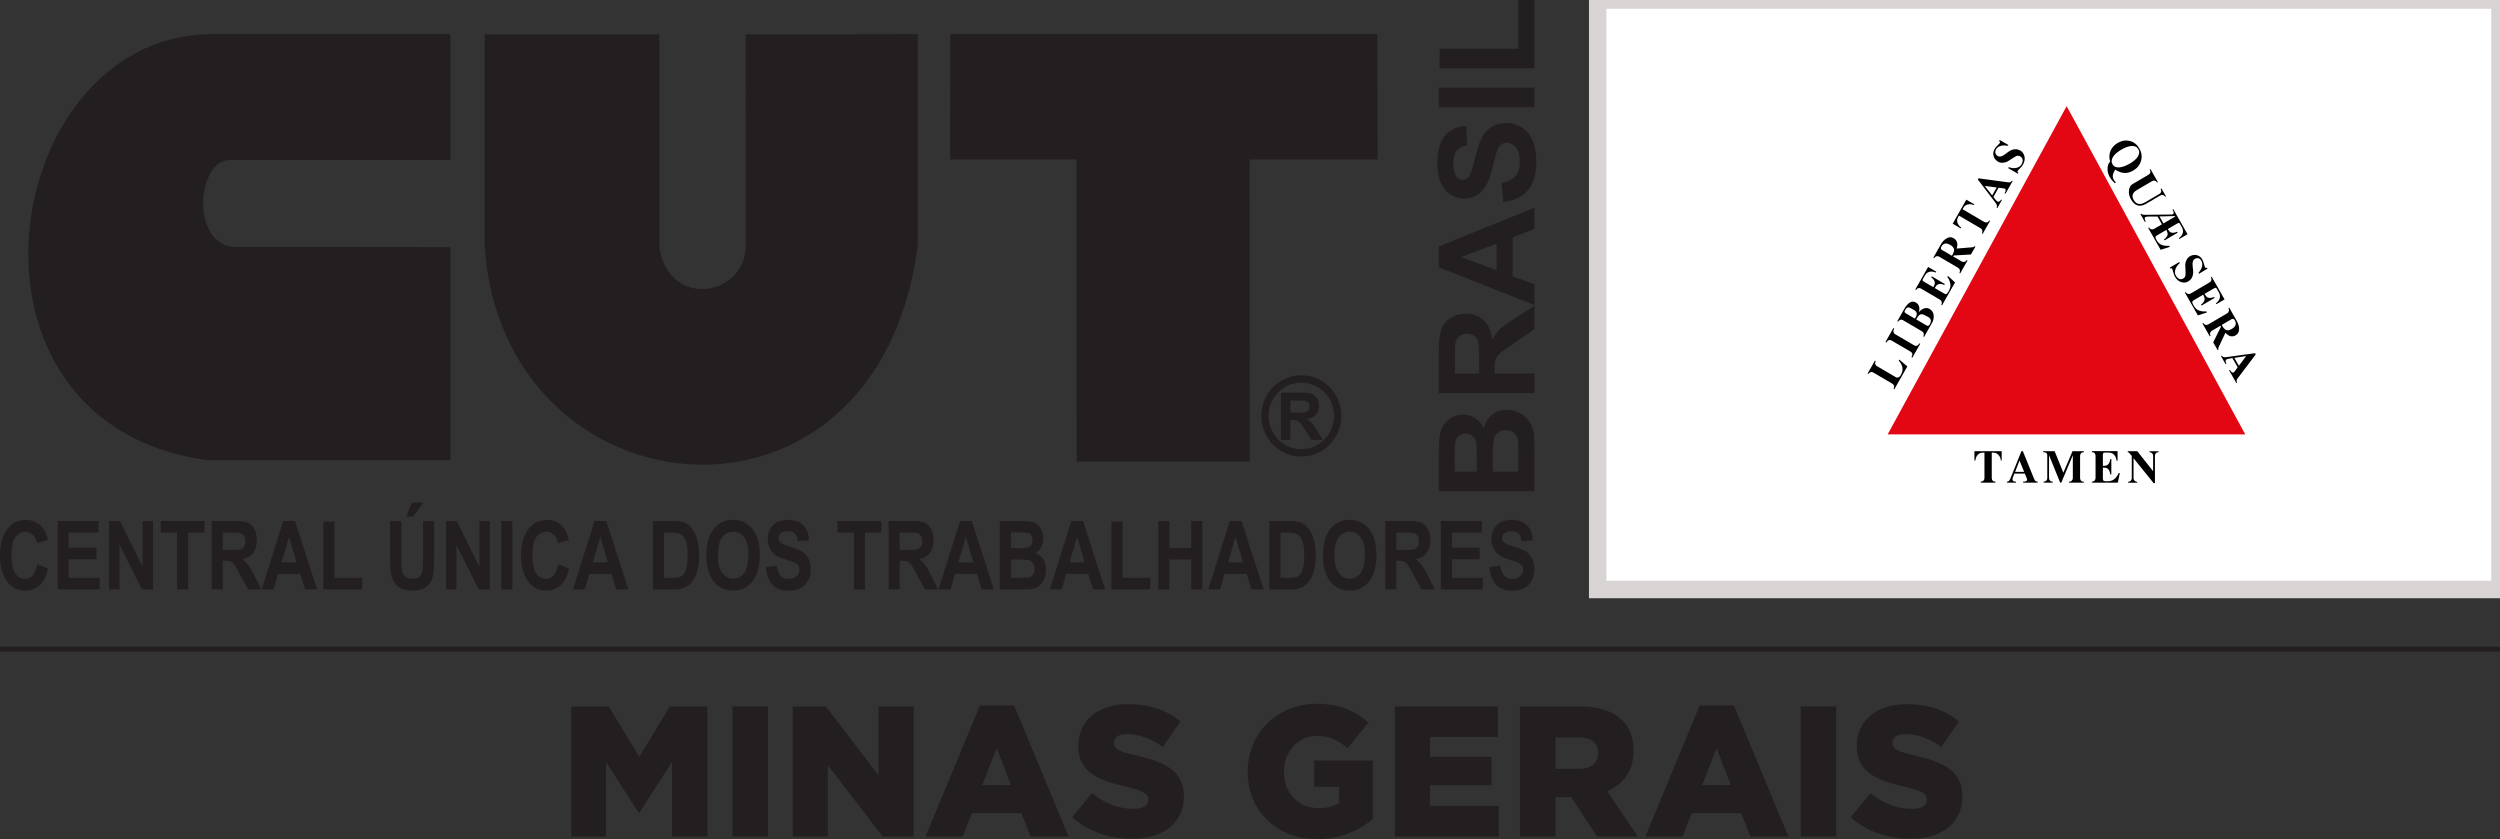 <svg xmlns="http://www.w3.org/2000/svg" width="143" height="48" viewBox="0 0 143 48" fill="none"><rect x="0" y="0" width="143" height="48" fill="#333333" stroke="none"/><g clip-path="url(#clip0_509_222)"><path d="M85.193 32.442L85.817 32.364C85.888 32.863 86.118 33.117 86.505 33.117C86.698 33.117 86.849 33.064 86.958 32.96C87.071 32.86 87.126 32.732 87.126 32.581C87.126 32.492 87.109 32.414 87.065 32.352C87.027 32.294 86.969 32.241 86.89 32.202C86.813 32.163 86.623 32.096 86.319 32.001C86.047 31.915 85.849 31.828 85.723 31.728C85.594 31.63 85.495 31.502 85.421 31.343C85.347 31.181 85.311 31.014 85.311 30.827C85.311 30.615 85.358 30.422 85.451 30.252C85.55 30.082 85.679 29.951 85.849 29.862C86.017 29.778 86.225 29.733 86.472 29.733C86.843 29.733 87.134 29.834 87.34 30.043C87.551 30.244 87.658 30.539 87.672 30.916L87.035 30.955C87.008 30.743 86.947 30.595 86.854 30.512C86.763 30.431 86.629 30.386 86.459 30.386C86.289 30.386 86.154 30.425 86.061 30.497C85.965 30.573 85.918 30.662 85.918 30.771C85.918 30.88 85.965 30.969 86.047 31.039C86.132 31.111 86.327 31.189 86.629 31.279C86.947 31.376 87.181 31.471 87.323 31.58C87.466 31.68 87.573 31.817 87.647 31.981C87.727 32.143 87.763 32.347 87.763 32.584C87.763 32.921 87.661 33.203 87.455 33.437C87.249 33.669 86.925 33.786 86.489 33.786C85.715 33.786 85.284 33.337 85.196 32.444M82.416 33.714V29.803H84.76V30.464H83.05V31.329H84.636V31.987H83.05V33.053H84.817V33.714H82.418H82.416ZM79.869 31.457H80.344C80.632 31.457 80.816 31.443 80.895 31.418C80.975 31.393 81.038 31.34 81.087 31.262C81.137 31.184 81.161 31.081 81.161 30.952C81.161 30.824 81.139 30.726 81.087 30.651C81.038 30.578 80.969 30.525 80.887 30.497C80.827 30.478 80.651 30.47 80.368 30.47H79.869V31.46V31.457ZM79.235 33.714V29.803H80.577C80.92 29.803 81.164 29.837 81.312 29.903C81.461 29.976 81.581 30.099 81.675 30.269C81.768 30.442 81.817 30.654 81.817 30.891C81.817 31.198 81.743 31.443 81.598 31.633C81.452 31.82 81.246 31.937 80.983 31.984C81.118 32.085 81.23 32.193 81.321 32.31C81.411 32.431 81.532 32.64 81.686 32.947L82.067 33.711H81.307L80.843 32.86C80.676 32.55 80.563 32.358 80.503 32.28C80.445 32.202 80.382 32.152 80.316 32.121C80.25 32.093 80.14 32.079 79.998 32.079H79.863V33.711H79.229L79.235 33.714ZM76.331 31.756C76.331 32.205 76.413 32.542 76.578 32.768C76.748 32.991 76.957 33.105 77.206 33.105C77.456 33.105 77.662 32.994 77.827 32.771C77.991 32.548 78.071 32.205 78.071 31.741C78.071 31.279 77.994 30.949 77.829 30.735C77.67 30.52 77.464 30.411 77.204 30.411C76.943 30.411 76.734 30.52 76.57 30.735C76.405 30.958 76.325 31.295 76.325 31.756M75.675 31.781C75.675 31.315 75.738 30.93 75.875 30.629C76.012 30.327 76.191 30.102 76.408 29.956C76.627 29.806 76.893 29.733 77.204 29.733C77.654 29.733 78.022 29.912 78.307 30.258C78.59 30.609 78.732 31.111 78.732 31.758C78.732 32.405 78.581 32.924 78.282 33.29C78.016 33.619 77.656 33.781 77.206 33.781C76.756 33.781 76.386 33.619 76.122 33.298C75.82 32.93 75.672 32.422 75.672 31.781M73.246 30.464V33.053H73.726C73.929 33.053 74.08 33.033 74.171 32.997C74.261 32.958 74.338 32.896 74.398 32.818C74.456 32.737 74.503 32.615 74.544 32.444C74.585 32.272 74.602 32.048 74.602 31.769C74.602 31.491 74.582 31.251 74.544 31.081C74.503 30.916 74.44 30.782 74.357 30.69C74.272 30.592 74.176 30.531 74.055 30.497C73.965 30.475 73.795 30.464 73.539 30.464H73.248H73.246ZM72.614 29.806H73.775C74.072 29.806 74.291 29.839 74.44 29.903C74.591 29.968 74.728 30.085 74.854 30.241C74.98 30.4 75.079 30.604 75.15 30.857C75.222 31.108 75.26 31.424 75.26 31.8C75.26 32.14 75.222 32.433 75.145 32.684C75.071 32.932 74.972 33.131 74.859 33.276C74.744 33.423 74.604 33.532 74.437 33.605C74.275 33.677 74.064 33.716 73.806 33.716H72.609V29.806H72.614ZM71.105 32.166L70.671 30.715L70.246 32.166H71.108H71.105ZM72.279 33.714H71.585L71.311 32.824H70.051L69.793 33.714H69.112L70.342 29.803H71.017L72.282 33.714H72.279ZM66.255 33.714V29.803H66.889V31.34H68.138V29.803H68.777V33.714H68.138V32.004H66.889V33.714H66.255ZM63.573 33.714V29.834H64.21V33.053H65.796V33.714H63.573ZM62.044 32.166L61.611 30.715L61.183 32.166H62.044ZM63.216 33.714H62.525L62.248 32.824H60.988L60.727 33.714H60.049L61.279 29.803H61.951L63.214 33.714H63.216ZM57.826 32.009V33.053H58.416C58.677 33.053 58.844 33.038 58.916 33.013C58.987 32.986 59.05 32.93 59.102 32.852C59.151 32.771 59.176 32.668 59.176 32.542C59.176 32.416 59.151 32.31 59.099 32.23C59.044 32.146 58.973 32.09 58.883 32.054C58.795 32.023 58.614 32.007 58.342 32.007H57.828L57.826 32.009ZM57.826 30.453V31.357H58.246C58.498 31.357 58.655 31.354 58.712 31.343C58.822 31.326 58.907 31.279 58.968 31.203C59.028 31.131 59.058 31.027 59.058 30.894C59.058 30.779 59.033 30.687 58.984 30.615C58.935 30.539 58.874 30.497 58.806 30.481C58.734 30.464 58.531 30.453 58.194 30.453H57.826ZM57.189 29.806H58.452C58.797 29.806 59.039 29.837 59.182 29.898C59.319 29.962 59.437 30.074 59.533 30.235C59.632 30.397 59.678 30.581 59.678 30.788C59.678 30.977 59.637 31.147 59.555 31.298C59.47 31.449 59.363 31.563 59.234 31.636C59.42 31.703 59.566 31.817 59.673 31.984C59.777 32.146 59.835 32.347 59.835 32.584C59.835 32.866 59.769 33.105 59.632 33.301C59.497 33.499 59.335 33.621 59.154 33.666C59.023 33.7 58.729 33.716 58.265 33.716H57.189V29.806ZM55.679 32.166L55.243 30.715L54.818 32.166H55.679ZM56.851 33.714H56.16L55.883 32.824H54.623L54.365 33.714H53.687L54.914 29.803H55.586L56.849 33.714H56.851ZM51.461 31.457H51.933C52.221 31.457 52.405 31.443 52.485 31.418C52.564 31.393 52.627 31.34 52.677 31.262C52.723 31.184 52.751 31.081 52.751 30.952C52.751 30.824 52.723 30.726 52.677 30.651C52.627 30.578 52.561 30.525 52.476 30.497C52.416 30.478 52.243 30.47 51.96 30.47H51.461V31.46V31.457ZM50.827 33.714V29.803H52.166C52.512 29.803 52.756 29.837 52.902 29.903C53.047 29.976 53.171 30.099 53.264 30.269C53.357 30.442 53.404 30.654 53.404 30.891C53.404 31.198 53.335 31.443 53.19 31.633C53.042 31.82 52.836 31.937 52.575 31.984C52.71 32.085 52.822 32.193 52.91 32.31C53.003 32.431 53.124 32.64 53.278 32.947L53.659 33.711H52.902L52.441 32.86C52.276 32.55 52.161 32.358 52.103 32.28C52.043 32.202 51.98 32.152 51.911 32.121C51.845 32.093 51.738 32.079 51.593 32.079H51.461V33.711H50.827V33.714ZM48.842 33.714V30.464H47.901V29.803H50.412V30.464H49.476V33.714H48.842ZM43.8 32.442L44.423 32.364C44.492 32.863 44.722 33.117 45.112 33.117C45.304 33.117 45.455 33.064 45.565 32.96C45.678 32.86 45.733 32.732 45.733 32.581C45.733 32.492 45.716 32.414 45.675 32.352C45.634 32.294 45.576 32.241 45.499 32.202C45.42 32.163 45.23 32.096 44.926 32.001C44.654 31.915 44.456 31.828 44.33 31.728C44.201 31.63 44.102 31.502 44.028 31.343C43.954 31.181 43.916 31.014 43.916 30.827C43.916 30.615 43.965 30.422 44.056 30.252C44.152 30.082 44.286 29.951 44.453 29.862C44.621 29.778 44.827 29.733 45.077 29.733C45.447 29.733 45.735 29.834 45.944 30.043C46.153 30.244 46.262 30.539 46.276 30.916L45.639 30.955C45.609 30.743 45.549 30.595 45.455 30.512C45.365 30.431 45.23 30.386 45.063 30.386C44.895 30.386 44.758 30.425 44.665 30.497C44.572 30.573 44.528 30.662 44.528 30.771C44.528 30.88 44.566 30.969 44.654 31.039C44.736 31.111 44.931 31.189 45.236 31.279C45.557 31.376 45.785 31.471 45.93 31.58C46.07 31.68 46.18 31.817 46.257 31.981C46.331 32.143 46.369 32.347 46.369 32.584C46.369 32.921 46.265 33.203 46.062 33.437C45.856 33.669 45.532 33.786 45.096 33.786C44.322 33.786 43.888 33.337 43.803 32.444M41.058 31.756C41.058 32.205 41.141 32.542 41.311 32.768C41.481 32.991 41.687 33.105 41.939 33.105C42.192 33.105 42.395 32.994 42.562 32.771C42.727 32.548 42.807 32.205 42.807 31.741C42.807 31.279 42.73 30.949 42.568 30.735C42.409 30.52 42.2 30.411 41.942 30.411C41.684 30.411 41.47 30.52 41.308 30.735C41.143 30.958 41.064 31.295 41.064 31.756M40.402 31.781C40.402 31.315 40.471 30.93 40.605 30.629C40.74 30.327 40.921 30.102 41.138 29.956C41.358 29.806 41.621 29.733 41.937 29.733C42.384 29.733 42.755 29.912 43.037 30.258C43.323 30.609 43.463 31.111 43.463 31.758C43.463 32.405 43.312 32.924 43.01 33.29C42.746 33.619 42.387 33.781 41.937 33.781C41.486 33.781 41.119 33.619 40.855 33.298C40.553 32.93 40.402 32.422 40.402 31.781ZM37.979 30.464V33.053H38.459C38.662 33.053 38.813 33.033 38.904 32.997C38.994 32.958 39.071 32.896 39.129 32.818C39.189 32.737 39.233 32.615 39.274 32.444C39.313 32.272 39.332 32.048 39.332 31.769C39.332 31.491 39.313 31.251 39.269 31.081C39.23 30.916 39.17 30.782 39.085 30.69C39.002 30.592 38.901 30.531 38.783 30.497C38.695 30.475 38.522 30.464 38.267 30.464H37.976H37.979ZM37.345 29.806H38.508C38.802 29.806 39.025 29.839 39.175 29.903C39.324 29.968 39.461 30.085 39.587 30.241C39.713 30.4 39.812 30.604 39.884 30.857C39.955 31.108 39.991 31.424 39.991 31.8C39.991 32.14 39.955 32.433 39.881 32.684C39.804 32.932 39.708 33.131 39.593 33.276C39.475 33.423 39.337 33.532 39.175 33.605C39.008 33.677 38.802 33.716 38.541 33.716H37.345V29.806ZM34.77 32.166L34.337 30.715L33.908 32.166H34.77ZM35.945 33.714H35.251L34.973 32.824H33.713L33.453 33.714H32.775L34.007 29.803H34.68L35.945 33.714ZM31.938 32.277L32.552 32.517C32.456 32.958 32.297 33.278 32.072 33.476C31.847 33.68 31.573 33.783 31.243 33.783C30.831 33.783 30.497 33.621 30.244 33.301C29.95 32.93 29.802 32.425 29.802 31.794C29.802 31.128 29.948 30.604 30.247 30.23C30.505 29.903 30.851 29.739 31.282 29.739C31.636 29.739 31.932 29.864 32.171 30.107C32.341 30.283 32.462 30.545 32.544 30.888L31.916 31.072C31.872 30.86 31.795 30.698 31.674 30.581C31.553 30.472 31.411 30.417 31.249 30.417C31.018 30.417 30.826 30.514 30.678 30.724C30.529 30.927 30.458 31.267 30.458 31.747C30.458 32.227 30.529 32.59 30.672 32.799C30.818 33.008 31.002 33.111 31.232 33.111C31.4 33.111 31.545 33.044 31.669 32.913C31.789 32.779 31.88 32.57 31.932 32.283M28.669 33.714V29.803H29.305V33.714H28.669ZM25.512 33.714V29.803H26.13L27.422 32.414V29.803H28.018V33.714H27.379L26.105 31.161V33.714H25.512ZM23.25 29.541L23.547 28.743H24.23L23.637 29.541H23.253H23.25ZM22.317 29.806H22.954V31.92C22.954 32.252 22.96 32.464 22.979 32.567C23.003 32.74 23.072 32.874 23.179 32.966C23.284 33.061 23.424 33.108 23.594 33.108C23.745 33.108 23.86 33.075 23.956 33.011C24.047 32.941 24.112 32.849 24.145 32.732C24.178 32.612 24.198 32.358 24.198 31.97V29.809H24.834V31.861C24.834 32.389 24.807 32.768 24.752 32.999C24.694 33.234 24.571 33.423 24.379 33.566C24.184 33.716 23.931 33.786 23.61 33.786C23.289 33.786 23.026 33.725 22.842 33.605C22.658 33.488 22.523 33.318 22.441 33.1C22.356 32.88 22.317 32.478 22.317 31.889V29.809V29.806ZM18.494 33.714V29.834H19.128V33.053H20.714V33.714H18.491H18.494ZM16.965 32.166L16.534 30.715L16.106 32.166H16.965ZM18.14 33.714H17.448L17.171 32.824H15.908L15.65 33.714H14.97L16.199 29.803H16.875L18.137 33.714H18.14ZM12.749 31.457H13.221C13.507 31.457 13.693 31.443 13.77 31.418C13.85 31.393 13.913 31.34 13.962 31.262C14.012 31.184 14.037 31.081 14.037 30.952C14.037 30.824 14.012 30.726 13.962 30.651C13.91 30.578 13.847 30.525 13.762 30.497C13.704 30.478 13.531 30.47 13.246 30.47H12.746V31.46L12.749 31.457ZM12.113 33.714V29.803H13.455C13.798 29.803 14.045 29.837 14.19 29.903C14.338 29.976 14.459 30.099 14.553 30.269C14.649 30.442 14.693 30.654 14.693 30.891C14.693 31.198 14.621 31.443 14.478 31.633C14.333 31.82 14.127 31.937 13.861 31.984C13.998 32.085 14.113 32.193 14.198 32.31C14.289 32.431 14.41 32.64 14.566 32.947L14.948 33.711H14.188L13.726 32.86C13.562 32.55 13.449 32.358 13.389 32.28C13.328 32.202 13.265 32.152 13.199 32.121C13.133 32.093 13.026 32.079 12.878 32.079H12.746V33.711H12.11L12.113 33.714ZM10.128 33.714V30.464H9.192V29.803H11.701V30.464H10.765V33.714H10.131H10.128ZM6.242 33.714V29.803H6.862L8.155 32.414V29.803H8.75V33.714H8.111L6.837 31.161V33.714H6.244H6.242ZM3.296 33.714V29.803H5.638V30.464H3.93V31.329H5.517V31.987H3.93V33.053H5.695V33.714H3.296ZM2.13 32.277L2.747 32.517C2.654 32.958 2.492 33.278 2.267 33.476C2.042 33.68 1.768 33.783 1.438 33.783C1.027 33.783 0.694 33.621 0.439 33.301C0.145 32.93 0 32.425 0 31.794C0 31.128 0.148 30.604 0.445 30.23C0.7 29.903 1.046 29.739 1.479 29.739C1.833 29.739 2.13 29.864 2.369 30.107C2.539 30.283 2.662 30.545 2.739 30.888L2.111 31.072C2.07 30.86 1.99 30.698 1.869 30.581C1.751 30.472 1.608 30.417 1.446 30.417C1.216 30.417 1.027 30.514 0.878 30.724C0.73 30.927 0.659 31.267 0.659 31.747C0.659 32.227 0.73 32.59 0.873 32.799C1.018 33.008 1.202 33.111 1.433 33.111C1.6 33.111 1.746 33.044 1.869 32.913C1.99 32.779 2.08 32.57 2.133 32.283" fill="#231F20"></path><path d="M74.434 21.463C73.171 21.463 72.145 22.506 72.145 23.787C72.145 25.067 73.171 26.116 74.434 26.116C75.697 26.116 76.726 25.07 76.726 23.787C76.726 22.504 75.697 21.463 74.434 21.463ZM74.434 25.692C73.402 25.692 72.562 24.838 72.562 23.787C72.562 22.735 73.402 21.887 74.434 21.887C75.466 21.887 76.309 22.741 76.309 23.787C76.309 24.838 75.469 25.692 74.434 25.692Z" fill="#231F20"></path><path d="M75.345 24.632C75.216 24.425 75.115 24.277 75.038 24.197C74.961 24.113 74.862 24.035 74.75 23.968C74.983 23.934 75.159 23.848 75.277 23.72C75.392 23.586 75.45 23.416 75.45 23.215C75.45 23.053 75.414 22.914 75.334 22.785C75.255 22.665 75.15 22.579 75.024 22.529C74.895 22.481 74.689 22.456 74.404 22.456H73.273V25.165H73.808V24.032H73.918C74.042 24.032 74.132 24.043 74.187 24.063C74.245 24.085 74.297 24.119 74.349 24.174C74.401 24.227 74.495 24.361 74.635 24.57L75.024 25.162H75.666L75.343 24.629L75.345 24.632ZM74.209 23.6H73.814V22.914H74.234C74.451 22.914 74.582 22.919 74.624 22.922C74.711 22.936 74.777 22.969 74.829 23.028C74.879 23.084 74.901 23.156 74.901 23.248C74.901 23.329 74.882 23.396 74.846 23.452C74.807 23.508 74.758 23.544 74.692 23.569C74.629 23.591 74.47 23.6 74.209 23.6Z" fill="#231F20"></path><path d="M11.827 1.952H25.762V9.149H13.147C11.248 9.149 10.888 14.021 13.433 14.122L25.762 14.136V26.322H11.827C-3.387 24.199 -0.085 2.346 11.827 1.952Z" fill="#231F20"></path><path d="M27.724 1.969H37.715V14.147C38.278 17.737 42.694 16.928 42.658 14.016L42.648 1.969L52.501 1.952V14.008C50.223 31.848 28.735 29.636 27.722 14.075V1.969H27.724Z" fill="#231F20"></path><path d="M54.356 1.952H78.784L78.801 9.124L71.475 9.126L71.484 26.406H61.581L61.578 9.126L54.346 9.124L54.356 1.952Z" fill="#231F20"></path><path d="M87.768 3.908H82.344V2.789H86.849V0H87.768V3.908ZM87.768 6.134H82.3V5.009H87.768V6.134ZM85.989 11.561L85.882 10.468C86.245 10.404 86.511 10.273 86.681 10.069C86.849 9.868 86.934 9.598 86.934 9.255C86.934 8.892 86.859 8.622 86.706 8.44C86.555 8.256 86.379 8.167 86.179 8.167C86.047 8.167 85.94 8.2 85.849 8.281C85.756 8.357 85.679 8.493 85.616 8.686C85.569 8.814 85.493 9.115 85.377 9.581C85.229 10.186 85.051 10.605 84.837 10.85C84.535 11.193 84.17 11.361 83.736 11.361C83.459 11.361 83.198 11.28 82.954 11.123C82.715 10.959 82.528 10.727 82.399 10.429C82.276 10.122 82.213 9.762 82.213 9.333C82.213 8.633 82.361 8.108 82.66 7.757C82.965 7.408 83.368 7.221 83.868 7.199L83.917 8.32C83.634 8.368 83.431 8.474 83.311 8.63C83.187 8.789 83.127 9.026 83.127 9.341C83.127 9.656 83.192 9.927 83.327 10.108C83.409 10.225 83.522 10.284 83.665 10.284C83.796 10.284 83.909 10.231 83.999 10.119C84.115 9.977 84.238 9.631 84.362 9.085C84.491 8.541 84.623 8.136 84.757 7.877C84.891 7.615 85.078 7.408 85.314 7.26C85.547 7.113 85.838 7.037 86.184 7.037C86.497 7.037 86.791 7.127 87.065 7.305C87.34 7.481 87.543 7.729 87.675 8.055C87.806 8.376 87.875 8.781 87.875 9.263C87.875 9.969 87.716 10.507 87.395 10.884C87.074 11.26 86.61 11.486 85.998 11.556M85.605 13.938L83.577 14.705L85.605 15.455V13.938ZM87.768 11.874V13.095L86.527 13.581V15.804L87.768 16.261V17.452L82.3 15.288V14.1L87.768 11.877V11.874ZM84.609 21.366V20.537C84.609 19.996 84.59 19.661 84.543 19.527C84.499 19.391 84.422 19.288 84.315 19.212C84.2 19.137 84.065 19.098 83.903 19.098C83.717 19.098 83.571 19.148 83.456 19.246C83.344 19.346 83.272 19.488 83.242 19.67C83.228 19.759 83.223 20.035 83.223 20.49V21.363H84.609V21.366ZM87.768 22.487H82.3V20.127C82.3 19.533 82.347 19.101 82.449 18.833C82.545 18.562 82.723 18.348 82.973 18.186C83.225 18.024 83.514 17.94 83.838 17.94C84.246 17.94 84.587 18.066 84.853 18.311C85.119 18.554 85.29 18.922 85.358 19.41C85.498 19.168 85.652 18.967 85.817 18.808C85.984 18.652 86.28 18.437 86.706 18.172L87.771 17.491V18.836L86.582 19.645C86.157 19.935 85.891 20.13 85.778 20.236C85.668 20.342 85.591 20.459 85.55 20.573C85.509 20.696 85.49 20.883 85.49 21.14V21.366H87.773V22.487H87.768ZM85.386 26.975H86.849V25.937C86.849 25.53 86.838 25.273 86.816 25.167C86.785 25 86.714 24.863 86.599 24.76C86.481 24.651 86.327 24.604 86.135 24.604C85.967 24.604 85.83 24.643 85.718 24.721C85.605 24.805 85.52 24.922 85.468 25.07C85.416 25.223 85.388 25.558 85.388 26.068V26.975H85.386ZM83.209 26.975H84.472V26.238C84.472 25.803 84.469 25.53 84.455 25.424C84.433 25.232 84.37 25.081 84.26 24.969C84.153 24.863 84.01 24.802 83.835 24.802C83.659 24.802 83.525 24.852 83.42 24.947C83.313 25.045 83.25 25.184 83.231 25.371C83.217 25.483 83.209 25.803 83.209 26.328V26.975ZM82.3 28.099V25.876C82.3 25.438 82.32 25.106 82.355 24.891C82.388 24.676 82.465 24.481 82.58 24.314C82.696 24.141 82.847 24.001 83.039 23.884C83.228 23.773 83.439 23.714 83.678 23.714C83.934 23.714 84.172 23.787 84.384 23.926C84.598 24.066 84.76 24.255 84.867 24.495C84.966 24.158 85.127 23.895 85.361 23.714C85.594 23.53 85.871 23.441 86.187 23.441C86.434 23.441 86.678 23.499 86.914 23.616C87.148 23.734 87.334 23.893 87.477 24.099C87.617 24.297 87.705 24.551 87.738 24.852C87.754 25.039 87.768 25.488 87.771 26.205V28.096H82.303L82.3 28.099Z" fill="#231F20"></path><path d="M91.388 0H143V33.719H91.388V0Z" fill="white" stroke="#D8D4D3" stroke-miterlimit="2.41"></path><path d="M107.975 24.846L118.212 6.072L128.428 24.846H107.975Z" fill="#E30613"></path><path d="M108.642 20.568L109.1 20.958L108.356 22.267L108.309 22.239C108.348 22.172 108.356 22.108 108.331 22.049C108.312 22.004 108.282 21.971 108.241 21.946L107.137 21.299C107.107 21.279 107.066 21.276 107.017 21.285C106.956 21.299 106.907 21.332 106.874 21.393L106.827 21.366L107.247 20.626L107.294 20.654C107.255 20.721 107.247 20.785 107.272 20.844C107.288 20.886 107.313 20.916 107.349 20.936L108.449 21.58C108.491 21.605 108.537 21.605 108.589 21.586C108.642 21.566 108.685 21.527 108.718 21.469C108.812 21.304 108.845 21.151 108.817 21.011C108.795 20.902 108.727 20.771 108.609 20.621L108.642 20.562V20.568ZM109.836 19.664L109.383 20.462L109.336 20.434C109.418 20.289 109.399 20.183 109.281 20.113L108.186 19.472C108.139 19.444 108.09 19.441 108.035 19.46C107.98 19.48 107.933 19.525 107.895 19.592L107.848 19.564L108.301 18.766L108.348 18.794C108.309 18.861 108.296 18.922 108.307 18.981C108.318 19.039 108.345 19.081 108.392 19.109L109.487 19.751C109.605 19.82 109.707 19.781 109.789 19.639L109.836 19.667V19.664ZM110.376 17.673C110.527 17.762 110.607 17.901 110.61 18.088C110.61 18.225 110.582 18.348 110.519 18.456L110.055 19.271L110.008 19.243C110.047 19.176 110.052 19.112 110.028 19.053C110.008 19.011 109.981 18.978 109.945 18.956L108.85 18.314C108.801 18.283 108.749 18.278 108.696 18.295C108.644 18.311 108.6 18.345 108.57 18.401L108.524 18.373L108.913 17.689C109.136 17.299 109.361 17.171 109.594 17.307C109.682 17.36 109.742 17.433 109.77 17.53C109.8 17.628 109.794 17.734 109.759 17.851C109.978 17.62 110.184 17.561 110.379 17.675L110.376 17.673ZM109.484 17.734C109.322 17.639 109.218 17.589 109.177 17.583C109.105 17.575 109.04 17.625 108.976 17.734C108.952 17.779 108.938 17.809 108.938 17.826C108.938 17.86 108.963 17.893 109.015 17.924L109.531 18.225L109.583 18.133C109.682 17.963 109.649 17.829 109.484 17.734ZM110.288 18.13C110.121 18.032 110.003 17.979 109.94 17.974C109.836 17.965 109.748 18.03 109.671 18.163L109.61 18.272L110.148 18.587C110.206 18.621 110.247 18.64 110.266 18.64C110.308 18.64 110.349 18.613 110.387 18.546C110.489 18.364 110.459 18.228 110.294 18.13H110.288ZM111.422 15.781L111.828 16.155L111.084 17.463L111.038 17.436C111.073 17.374 111.079 17.316 111.062 17.257C111.046 17.21 111.016 17.171 110.966 17.143L109.879 16.504C109.833 16.476 109.781 16.468 109.728 16.482C109.676 16.495 109.632 16.529 109.599 16.59L109.553 16.562L110.288 15.268L110.755 15.542L110.728 15.589C110.579 15.528 110.448 15.514 110.332 15.556C110.242 15.586 110.168 15.65 110.113 15.742L109.992 15.954C109.967 15.996 109.962 16.027 109.973 16.047C109.986 16.069 110.017 16.094 110.069 16.125L110.585 16.426L110.601 16.398C110.653 16.309 110.675 16.233 110.673 16.172C110.667 16.066 110.599 15.96 110.464 15.857L110.494 15.804L111.244 16.244L111.213 16.297C111.057 16.233 110.933 16.222 110.84 16.272C110.785 16.303 110.733 16.362 110.684 16.448L110.667 16.476L111.186 16.78C111.249 16.816 111.296 16.83 111.323 16.822C111.359 16.808 111.406 16.752 111.463 16.652C111.54 16.515 111.576 16.387 111.565 16.275C111.551 16.136 111.493 15.991 111.392 15.84L111.427 15.779L111.422 15.781ZM112.992 14.111L112.737 14.557L111.754 14.613L111.721 14.669L112.21 14.956C112.251 14.981 112.295 14.989 112.341 14.984C112.405 14.978 112.457 14.939 112.495 14.872L112.542 14.9L112.122 15.639L112.075 15.611C112.108 15.553 112.116 15.494 112.1 15.436C112.083 15.385 112.053 15.346 112.004 15.319L110.906 14.674C110.865 14.649 110.818 14.646 110.763 14.66C110.708 14.674 110.667 14.71 110.634 14.766L110.588 14.738L111.016 13.982C111.098 13.837 111.197 13.726 111.312 13.653C111.463 13.553 111.609 13.544 111.751 13.628C111.949 13.745 112.007 13.941 111.922 14.217L112.83 14.144C112.885 14.139 112.923 14.119 112.945 14.08L112.992 14.108V14.111ZM111.551 14.008C111.326 13.876 111.161 13.907 111.051 14.1C110.999 14.189 111.01 14.256 111.079 14.295L111.65 14.63C111.738 14.476 111.779 14.362 111.773 14.284C111.768 14.183 111.694 14.091 111.554 14.008H111.551ZM112.929 11.69L112.901 11.737C112.803 11.684 112.696 11.667 112.583 11.69C112.459 11.712 112.372 11.773 112.311 11.877L112.259 11.969L113.497 12.694C113.552 12.725 113.604 12.733 113.656 12.719C113.708 12.705 113.749 12.669 113.782 12.61L113.829 12.638L113.409 13.377L113.362 13.349C113.393 13.296 113.401 13.241 113.39 13.188C113.376 13.132 113.343 13.09 113.291 13.059L112.053 12.334L112.001 12.426C111.938 12.538 111.93 12.655 111.979 12.772C112.02 12.872 112.086 12.95 112.18 13.012L112.149 13.062L111.694 12.794L112.473 11.422L112.929 11.687V11.69ZM115.125 10.354L114.71 11.084L114.663 11.056C114.74 10.92 114.746 10.833 114.683 10.797C114.669 10.786 114.644 10.78 114.611 10.775L114.32 10.739L114.021 11.266L114.194 11.48C114.208 11.497 114.224 11.508 114.241 11.52C114.32 11.567 114.397 11.531 114.463 11.414L114.51 11.441L114.249 11.899L114.202 11.871C114.23 11.824 114.233 11.771 114.213 11.715C114.2 11.681 114.172 11.634 114.126 11.575L113.132 10.27L113.173 10.2L114.847 10.426C114.908 10.434 114.954 10.434 114.979 10.426C115.018 10.415 115.05 10.384 115.081 10.334L115.127 10.362L115.125 10.354ZM114.208 10.725L113.524 10.633L113.953 11.176L114.211 10.725H114.208ZM115.553 8.602C115.679 8.677 115.761 8.786 115.797 8.931C115.835 9.087 115.808 9.249 115.715 9.416C115.682 9.472 115.627 9.542 115.55 9.62C115.473 9.698 115.427 9.748 115.413 9.773C115.396 9.804 115.394 9.826 115.407 9.846C115.41 9.852 115.424 9.866 115.448 9.885L115.418 9.935L114.869 9.617L114.9 9.561C115.075 9.623 115.232 9.637 115.369 9.595C115.487 9.561 115.575 9.497 115.63 9.402C115.685 9.308 115.704 9.218 115.693 9.138C115.682 9.057 115.635 8.99 115.553 8.942C115.484 8.903 115.41 8.898 115.328 8.928C115.298 8.939 115.237 8.976 115.138 9.04L114.88 9.207C114.798 9.26 114.705 9.294 114.6 9.305C114.485 9.319 114.384 9.305 114.298 9.255C114.172 9.179 114.084 9.079 114.04 8.951C113.994 8.811 114.008 8.669 114.087 8.529C114.126 8.46 114.183 8.39 114.26 8.317C114.337 8.245 114.381 8.195 114.395 8.172C114.411 8.145 114.395 8.108 114.353 8.061L114.384 8.008L114.878 8.292L114.847 8.343C114.513 8.278 114.285 8.348 114.169 8.552C114.131 8.619 114.12 8.688 114.139 8.758C114.156 8.828 114.2 8.884 114.271 8.926C114.378 8.987 114.518 8.956 114.688 8.825L114.886 8.677C114.96 8.622 115.045 8.582 115.133 8.557C115.281 8.516 115.418 8.532 115.547 8.608L115.553 8.602Z" fill="black"></path><path d="M120.976 10.485C120.93 10.437 120.883 10.393 120.834 10.345C120.781 10.292 120.729 10.22 120.68 10.13C120.581 9.958 120.54 9.779 120.554 9.601C120.567 9.442 120.614 9.324 120.699 9.246C120.633 9.018 120.641 8.806 120.729 8.61C120.809 8.432 120.941 8.29 121.127 8.178C121.358 8.044 121.588 8.005 121.824 8.064C122.061 8.122 122.242 8.267 122.373 8.496C122.505 8.73 122.538 8.967 122.464 9.207C122.395 9.442 122.247 9.623 122.025 9.754C121.844 9.86 121.668 9.907 121.498 9.893C121.341 9.882 121.171 9.818 120.985 9.704C120.949 9.776 120.916 9.849 120.88 9.921C120.834 10.05 120.842 10.167 120.902 10.273C120.927 10.315 120.952 10.348 120.979 10.376C121.007 10.401 121.02 10.418 121.026 10.423L120.982 10.482L120.976 10.485ZM121.803 9.375C122.014 9.249 122.168 9.121 122.264 8.987C122.376 8.825 122.393 8.677 122.313 8.535C122.233 8.396 122.102 8.337 121.912 8.351C121.745 8.365 121.558 8.435 121.344 8.557C121.13 8.683 120.974 8.814 120.88 8.951C120.773 9.11 120.757 9.257 120.836 9.397C120.91 9.531 121.042 9.589 121.226 9.575C121.394 9.561 121.586 9.495 121.8 9.369L121.803 9.375ZM123.85 11.26C123.82 11.207 123.779 11.171 123.727 11.157C123.674 11.143 123.628 11.146 123.587 11.171L122.758 11.656C122.395 11.868 122.104 11.782 121.885 11.391C121.797 11.235 121.759 11.073 121.775 10.906C121.789 10.73 121.857 10.605 121.984 10.529L122.887 9.999C123.01 9.927 123.035 9.829 122.964 9.704L123.01 9.676L123.43 10.415L123.383 10.443C123.345 10.373 123.293 10.337 123.233 10.331C123.186 10.326 123.142 10.337 123.098 10.362L122.236 10.867C121.978 11.018 121.915 11.207 122.047 11.436C122.195 11.695 122.415 11.737 122.711 11.564L123.529 11.084C123.576 11.059 123.603 11.02 123.617 10.967C123.63 10.914 123.622 10.861 123.589 10.806L123.636 10.778L123.894 11.232L123.847 11.26H123.85ZM124.111 14.119L123.589 14.289L122.878 13.04L122.925 13.012C122.958 13.07 123.005 13.107 123.068 13.118C123.117 13.129 123.164 13.121 123.208 13.095L123.661 12.831L123.408 12.384C122.999 12.376 122.771 12.384 122.725 12.412C122.686 12.434 122.673 12.473 122.681 12.529C122.686 12.557 122.706 12.604 122.733 12.666L122.686 12.694L122.434 12.248L122.48 12.22C122.505 12.267 122.579 12.287 122.7 12.287L124.221 12.27C124.245 12.27 124.27 12.261 124.295 12.248C124.352 12.214 124.35 12.139 124.284 12.024L124.265 11.991L124.311 11.963L125.126 13.397L124.66 13.67L124.635 13.623C124.871 13.436 124.929 13.232 124.811 13.009L124.712 12.839C124.69 12.794 124.668 12.769 124.652 12.758C124.627 12.744 124.594 12.75 124.553 12.775L123.998 13.101L124.009 13.121C124.059 13.207 124.111 13.266 124.163 13.291C124.251 13.335 124.374 13.324 124.531 13.257L124.561 13.31L123.812 13.751L123.781 13.698C123.916 13.595 123.987 13.492 123.993 13.391C123.993 13.355 123.971 13.28 123.927 13.171L123.916 13.151L123.367 13.472C123.309 13.505 123.285 13.547 123.293 13.589C123.298 13.62 123.323 13.67 123.362 13.743C123.438 13.879 123.543 13.971 123.669 14.019C123.773 14.055 123.908 14.069 124.078 14.06L124.111 14.122V14.119ZM123.749 12.78L124.424 12.384L124.41 12.359L123.523 12.381L123.749 12.78ZM125.181 16.091C125.055 16.166 124.918 16.183 124.778 16.141C124.624 16.097 124.501 15.991 124.405 15.826C124.372 15.77 124.341 15.687 124.314 15.581C124.286 15.472 124.265 15.408 124.254 15.385C124.237 15.355 124.218 15.344 124.196 15.344C124.19 15.344 124.171 15.349 124.141 15.36L124.111 15.31L124.657 14.987L124.687 15.042C124.547 15.165 124.459 15.299 124.424 15.438C124.394 15.561 124.405 15.667 124.459 15.762C124.514 15.857 124.577 15.918 124.652 15.952C124.726 15.985 124.805 15.974 124.888 15.927C124.956 15.887 124.995 15.823 125.011 15.734C125.017 15.703 125.017 15.628 125.011 15.511L124.997 15.201C124.992 15.101 125.011 15.003 125.055 14.906C125.102 14.797 125.165 14.716 125.25 14.666C125.376 14.591 125.508 14.565 125.637 14.591C125.78 14.618 125.892 14.702 125.972 14.841C126.01 14.911 126.043 14.998 126.068 15.101C126.093 15.204 126.112 15.268 126.125 15.293C126.142 15.321 126.18 15.327 126.241 15.313L126.271 15.366L125.782 15.659L125.752 15.609C125.974 15.346 126.029 15.112 125.911 14.906C125.873 14.839 125.821 14.794 125.752 14.775C125.684 14.755 125.615 14.766 125.544 14.808C125.437 14.869 125.395 15.009 125.42 15.224L125.447 15.472C125.458 15.567 125.45 15.659 125.428 15.748C125.39 15.901 125.308 16.013 125.179 16.088L125.181 16.091ZM126.241 17.871L125.719 18.041L124.975 16.733L125.022 16.705C125.058 16.766 125.104 16.802 125.162 16.814C125.211 16.825 125.261 16.814 125.308 16.788L126.394 16.15C126.441 16.122 126.474 16.08 126.49 16.03C126.504 15.977 126.496 15.921 126.463 15.86L126.51 15.832L127.245 17.126L126.779 17.399L126.751 17.352C126.877 17.251 126.954 17.143 126.976 17.023C126.996 16.925 126.976 16.83 126.924 16.735L126.803 16.523C126.781 16.482 126.757 16.459 126.732 16.462C126.707 16.462 126.669 16.479 126.617 16.507L126.101 16.808L126.117 16.836C126.169 16.925 126.222 16.984 126.274 17.012C126.367 17.059 126.49 17.051 126.647 16.986L126.677 17.039L125.928 17.48L125.898 17.427C126.029 17.321 126.101 17.218 126.106 17.112C126.106 17.051 126.084 16.975 126.035 16.886L126.018 16.858L125.5 17.162C125.437 17.198 125.404 17.232 125.398 17.263C125.393 17.302 125.417 17.371 125.475 17.472C125.552 17.608 125.642 17.701 125.747 17.748C125.87 17.804 126.024 17.826 126.205 17.812L126.238 17.873L126.241 17.871ZM126.85 20.029L126.595 19.583L127.039 18.691L127.007 18.635L126.518 18.922C126.477 18.947 126.447 18.981 126.427 19.023C126.403 19.084 126.408 19.145 126.447 19.212L126.4 19.24L125.98 18.501L126.027 18.473C126.06 18.532 126.106 18.568 126.164 18.582C126.213 18.593 126.263 18.582 126.312 18.557L127.41 17.913C127.451 17.887 127.479 17.848 127.492 17.793C127.506 17.737 127.498 17.681 127.468 17.628L127.514 17.6L127.942 18.356C128.025 18.501 128.069 18.643 128.077 18.78C128.088 18.964 128.022 19.095 127.882 19.179C127.684 19.296 127.49 19.248 127.295 19.034L126.902 19.868C126.878 19.918 126.877 19.963 126.899 20.002L126.853 20.032L126.85 20.029ZM127.66 18.813C127.885 18.682 127.94 18.52 127.833 18.328C127.781 18.239 127.723 18.214 127.652 18.253L127.081 18.587C127.168 18.741 127.245 18.833 127.314 18.869C127.402 18.914 127.517 18.897 127.66 18.813ZM127.92 21.915L127.506 21.184L127.553 21.156C127.63 21.293 127.701 21.34 127.764 21.304C127.778 21.299 127.797 21.279 127.819 21.251L127.995 21.011L127.695 20.484L127.426 20.529C127.407 20.532 127.388 20.54 127.369 20.551C127.289 20.599 127.281 20.682 127.35 20.802L127.303 20.83L127.042 20.373L127.089 20.345C127.116 20.392 127.16 20.423 127.215 20.431C127.251 20.437 127.306 20.434 127.38 20.423L128.988 20.202L129.029 20.272L128 21.633C127.962 21.683 127.94 21.723 127.934 21.75C127.923 21.79 127.934 21.834 127.964 21.887L127.918 21.915H127.92ZM128.063 20.922L128.483 20.367L127.805 20.47L128.063 20.922Z" fill="black"></path><path d="M114.502 26.342H114.447C114.441 26.227 114.4 26.127 114.326 26.038C114.246 25.94 114.147 25.892 114.032 25.892H113.928V27.343C113.928 27.407 113.947 27.457 113.986 27.496C114.024 27.535 114.076 27.552 114.139 27.552V27.608H113.299V27.552C113.36 27.552 113.409 27.533 113.45 27.494C113.491 27.454 113.511 27.404 113.511 27.343V25.892H113.406C113.28 25.892 113.179 25.943 113.099 26.046C113.036 26.132 113 26.23 112.995 26.342H112.937V25.809H114.496V26.344L114.502 26.342ZM116.552 27.608H115.723V27.552C115.877 27.552 115.954 27.513 115.954 27.438C115.954 27.421 115.948 27.396 115.934 27.362L115.819 27.089H115.221L115.125 27.349C115.119 27.368 115.114 27.387 115.114 27.41C115.114 27.505 115.182 27.552 115.317 27.552V27.608H114.798V27.552C114.853 27.552 114.9 27.53 114.935 27.482C114.957 27.454 114.982 27.404 115.009 27.334L115.627 25.806H115.706L116.351 27.39C116.376 27.449 116.398 27.488 116.42 27.508C116.45 27.535 116.491 27.549 116.552 27.549V27.605V27.608ZM115.781 26.989L115.517 26.342L115.267 26.989H115.781ZM119.192 27.608H118.352V27.552C118.427 27.552 118.481 27.527 118.52 27.477C118.55 27.438 118.566 27.393 118.566 27.343V26.04L117.905 27.608H117.842L117.205 26.035V27.349C117.205 27.404 117.222 27.449 117.255 27.485C117.293 27.53 117.345 27.552 117.414 27.552V27.608H116.895V27.552C116.955 27.552 117.005 27.533 117.046 27.496C117.084 27.46 117.104 27.413 117.104 27.354V26.054C117.104 25.99 117.087 25.943 117.057 25.915C117.021 25.881 116.958 25.865 116.87 25.865V25.809H117.526L118.023 27.039L118.547 25.809H119.195V25.865C119.118 25.865 119.061 25.89 119.022 25.94C118.995 25.979 118.981 26.024 118.981 26.077V27.346C118.981 27.396 118.995 27.441 119.022 27.48C119.058 27.53 119.115 27.555 119.195 27.555V27.611L119.192 27.608ZM121.254 27.064L121.138 27.608H119.651V27.552C119.719 27.552 119.774 27.53 119.815 27.482C119.848 27.443 119.865 27.396 119.865 27.343V26.065C119.865 26.01 119.846 25.959 119.81 25.92C119.771 25.881 119.719 25.862 119.653 25.862V25.806H121.125V26.353H121.07C121.048 26.191 120.993 26.068 120.902 25.99C120.831 25.926 120.74 25.892 120.633 25.89H120.392C120.345 25.89 120.315 25.898 120.304 25.92C120.293 25.943 120.285 25.985 120.285 26.043V26.648H120.315C120.416 26.648 120.493 26.632 120.543 26.598C120.631 26.54 120.685 26.428 120.707 26.258H120.768V27.137H120.707C120.685 26.966 120.631 26.852 120.543 26.796C120.491 26.763 120.414 26.746 120.315 26.746H120.285V27.354C120.285 27.429 120.296 27.474 120.318 27.494C120.348 27.519 120.419 27.53 120.534 27.53C120.691 27.53 120.814 27.496 120.908 27.429C121.018 27.349 121.114 27.226 121.19 27.058H121.259L121.254 27.064ZM123.469 25.865C123.405 25.865 123.353 25.884 123.318 25.923C123.279 25.962 123.263 26.007 123.263 26.063V27.636H123.189L122.039 26.21V27.357C122.039 27.404 122.055 27.446 122.091 27.485C122.132 27.533 122.181 27.555 122.247 27.555V27.611H121.728V27.555C121.797 27.555 121.852 27.533 121.89 27.485C121.921 27.446 121.937 27.399 121.937 27.346V26.079C121.937 26.079 121.893 26.026 121.822 25.94C121.781 25.89 121.745 25.865 121.706 25.865V25.809H122.253L123.158 26.952V26.052C123.158 26.004 123.139 25.962 123.098 25.926C123.057 25.887 123.007 25.867 122.95 25.867V25.812H123.469V25.865Z" fill="black"></path><path d="M32.673 40.408H34.819L36.568 43.289L38.316 40.408H40.463V47.852H38.443V43.576L36.568 46.491H36.527L34.663 43.587V47.852H32.676V40.408H32.673Z" fill="#231F20"></path><path d="M41.898 40.408H43.929V47.852H41.898V40.408Z" fill="#231F20"></path><path d="M45.343 40.408H47.237L50.25 44.343V40.408H52.26V47.852H50.492L47.352 43.769V47.852H45.343V40.408Z" fill="#231F20"></path><path d="M56.05 40.355H58.007L61.125 47.852H58.948L58.424 46.513H55.589L55.065 47.852H52.94L56.05 40.355ZM57.828 44.907L57.013 42.801L56.187 44.907H57.831H57.828Z" fill="#231F20"></path><path d="M61.331 46.745L62.462 45.373C63.194 45.958 63.99 46.265 64.839 46.265C65.393 46.265 65.687 46.073 65.687 45.755V45.732C65.687 45.414 65.445 45.253 64.441 45.01C62.882 44.647 61.677 44.201 61.677 42.681V42.659C61.677 41.275 62.755 40.277 64.512 40.277C65.758 40.277 66.73 40.617 67.526 41.267L66.51 42.723C65.84 42.235 65.108 41.989 64.457 41.989C63.966 41.989 63.724 42.193 63.724 42.469V42.491C63.724 42.832 63.977 42.982 65.001 43.214C66.675 43.585 67.721 44.14 67.721 45.532V45.554C67.721 47.074 66.537 47.978 64.759 47.978C63.461 47.978 62.237 47.562 61.325 46.745H61.331Z" fill="#231F20"></path><path d="M71.368 44.151V44.129C71.368 41.959 73.043 40.257 75.304 40.257C76.591 40.257 77.503 40.65 78.277 41.331L77.083 42.798C76.558 42.352 76.048 42.095 75.315 42.095C74.258 42.095 73.441 42.988 73.441 44.126V44.148C73.441 45.361 74.267 46.223 75.428 46.223C75.93 46.223 76.306 46.117 76.6 45.914V45.01H75.167V43.501H78.526V46.84C77.752 47.498 76.685 48 75.345 48C73.064 48 71.368 46.405 71.368 44.148V44.151Z" fill="#231F20"></path><path d="M79.786 40.408H85.679V42.151H81.796V43.289H85.311V44.915H81.796V46.095H85.731V47.849H79.786V40.405V40.408Z" fill="#231F20"></path><path d="M86.945 40.408H90.408C91.528 40.408 92.302 40.706 92.794 41.205C93.222 41.641 93.441 42.204 93.441 42.938V42.96C93.441 44.109 92.846 44.865 91.934 45.258L93.683 47.852H91.35L89.873 45.599H88.973V47.852H86.942V40.408H86.945ZM90.323 43.981C91.004 43.981 91.413 43.64 91.413 43.096V43.074C91.413 42.477 90.985 42.182 90.315 42.182H88.976V43.978H90.326L90.323 43.981Z" fill="#231F20"></path><path d="M97.224 40.355H99.18L102.299 47.852H100.122L99.598 46.513H96.762L96.238 47.852H94.114L97.221 40.355H97.224ZM99.002 44.907L98.187 42.801L97.361 44.907H99.005H99.002Z" fill="#231F20"></path><path d="M103.001 40.408H105.032V47.852H103.001V40.408Z" fill="#231F20"></path><path d="M105.861 46.745L106.992 45.373C107.725 45.958 108.521 46.265 109.369 46.265C109.923 46.265 110.217 46.073 110.217 45.755V45.732C110.217 45.414 109.976 45.253 108.971 45.01C107.412 44.647 106.207 44.201 106.207 42.681V42.659C106.207 41.275 107.286 40.277 109.042 40.277C110.288 40.277 111.26 40.617 112.056 41.267L111.04 42.723C110.371 42.235 109.638 41.989 108.987 41.989C108.496 41.989 108.255 42.193 108.255 42.469V42.491C108.255 42.832 108.507 42.982 109.531 43.214C111.205 43.585 112.251 44.14 112.251 45.532V45.554C112.251 47.074 111.068 47.978 109.289 47.978C107.991 47.978 106.767 47.562 105.856 46.745H105.861Z" fill="#231F20"></path><path d="M142.997 36.991H0V37.275H142.997V36.991Z" fill="#231F20"></path></g><defs><clipPath id="clip0_509_222"><rect width="143" height="48" fill="white"></rect></clipPath></defs></svg>